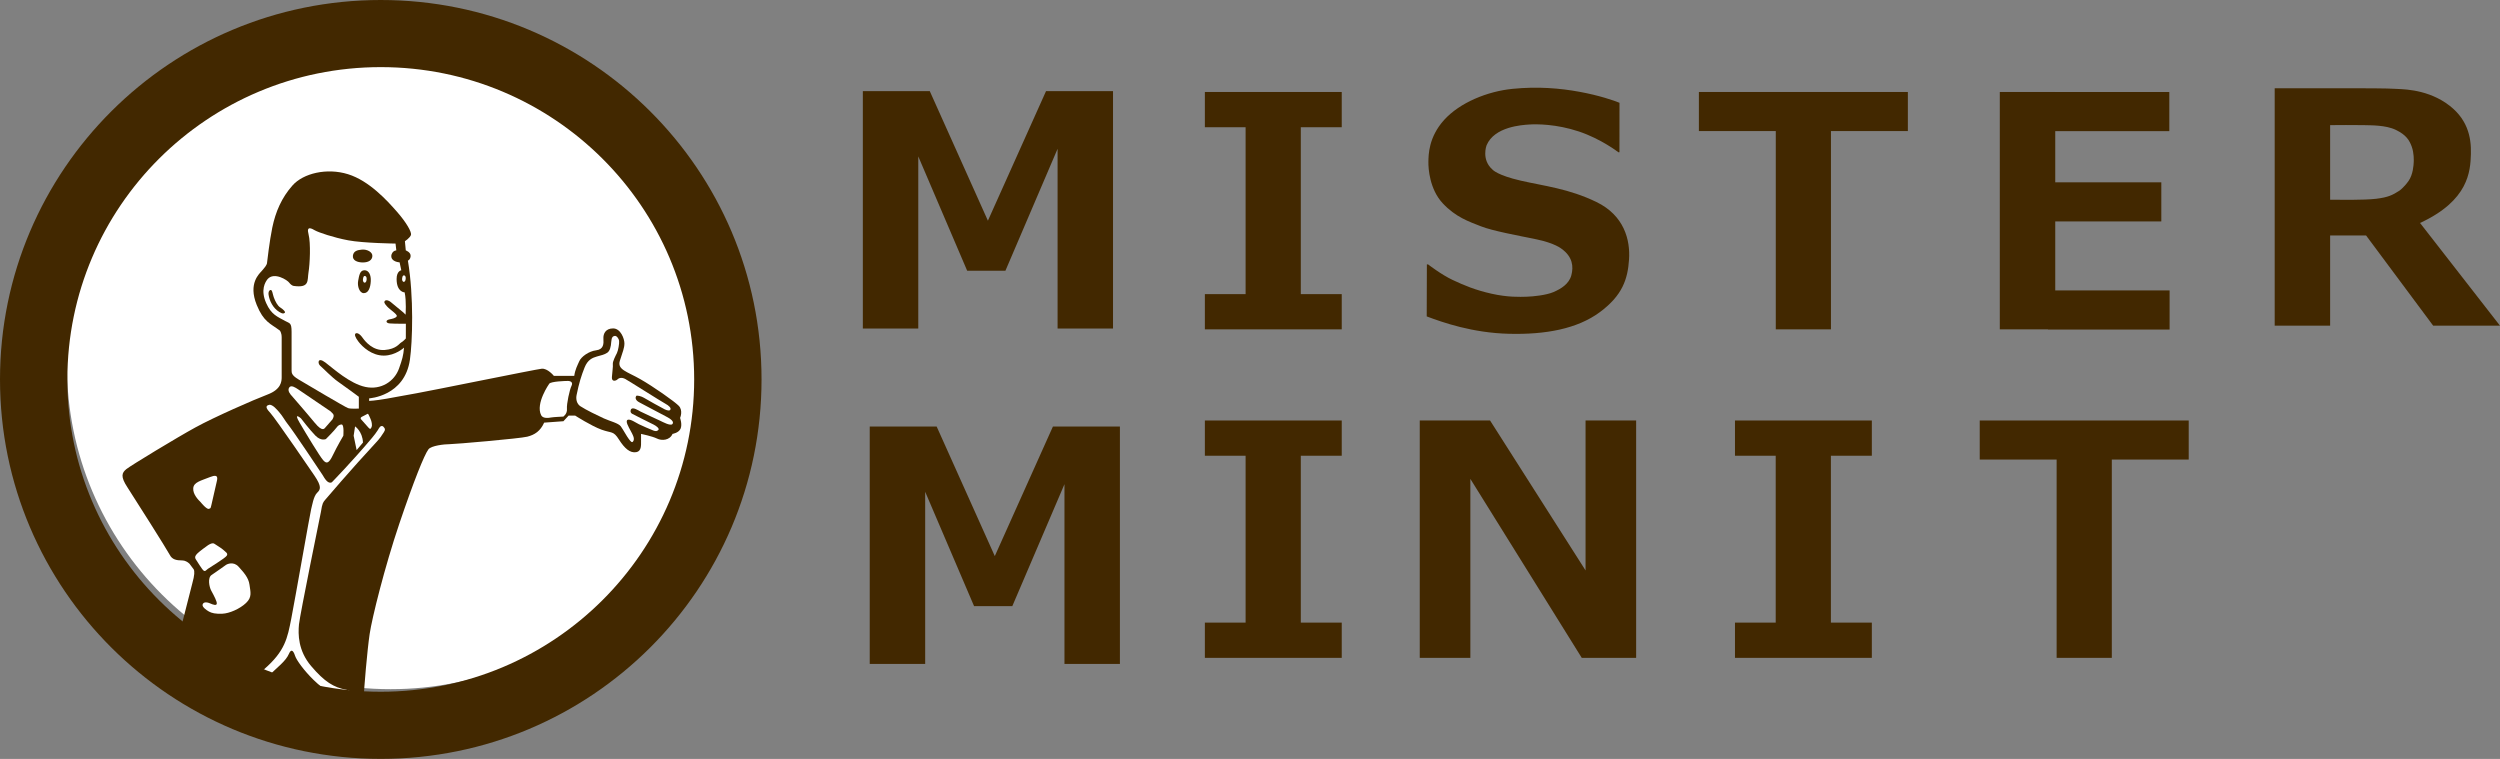 <svg width="112" height="34" viewBox="0 0 112 34" fill="none" xmlns="http://www.w3.org/2000/svg">
<rect x="0" y="0" width="112" height="34" fill="#808080" stroke="none"/>
<path d="M98.054 18.838H94.609H92.137H88.692V20.588H92.137V29.472H94.609V20.588H98.054V18.838Z" fill="#422800"/>
<path d="M83.858 20.417V18.838H82.024H79.552H77.727V20.417H79.552V27.893H77.727V29.472H79.552H82.024H83.858V27.893H82.024V20.417H83.858Z" fill="#422800"/>
<path d="M60.11 20.417V18.838H58.276H55.803H53.978V20.417H55.803V27.893H53.978V29.472H55.803H58.276H60.11V27.893H58.276V20.417H60.11Z" fill="#422800"/>
<path d="M71.033 18.838V25.555L66.755 18.838H65.872H65.454H63.605V29.472H65.872V21.454L70.863 29.472H71.033H71.639H73.299V18.838H71.033Z" fill="#422800"/>
<path d="M47.784 19.108H47.688H47.171L44.567 24.913L41.962 19.108H41.819H41.448H41.35H41.206H38.964V29.743H41.448V22.032L43.638 27.154H43.782H44.424H44.567H45.352L47.688 21.692V29.743H50.172V19.108H47.784Z" fill="#422800"/>
<path d="M85.472 4.121H82.027H79.555H76.11V5.872H79.555V14.755H82.027V5.872H85.472V4.121Z" fill="#422800"/>
<path d="M60.11 5.7V4.121H58.276H55.803H53.978V5.7H55.803V13.177H53.978V14.755H55.803H58.276H60.11V13.177H58.276V5.7H60.11Z" fill="#422800"/>
<path d="M47.475 4.083H47.38H46.862L44.258 9.887L41.654 4.083H41.511H41.139H41.041H40.898H38.655V14.717H41.139V7.007L43.329 12.128H43.473H44.115H44.258H45.043L47.38 6.666V14.717H49.863V4.083H47.475Z" fill="#422800"/>
<path d="M108.418 9.989C110.599 8.982 110.673 7.673 110.696 6.906C110.72 6.138 110.547 5.273 109.576 4.615C108.605 3.956 107.511 3.999 107.261 3.978C107.01 3.957 105.84 3.955 105.84 3.955H101.906V14.589H104.39V10.548H105.999L109.007 14.591H112L108.418 9.989ZM108.134 7.279C108.128 7.383 108.11 7.819 107.897 8.116C107.684 8.413 107.488 8.546 107.488 8.546C107.188 8.737 106.995 8.839 106.454 8.905C105.913 8.971 104.669 8.949 104.669 8.949H104.39V5.606C104.593 5.604 105.589 5.596 105.879 5.606C106.203 5.617 106.875 5.595 107.34 5.822C107.806 6.048 107.947 6.296 108.048 6.576C108.149 6.857 108.14 7.173 108.134 7.279Z" fill="#422800"/>
<path d="M92.075 13.011V9.92H96.827V8.168H92.075V5.875H97.185V4.122H92.075V4.121H89.591V14.755H91.748V14.764H97.198V13.011H92.075Z" fill="#422800"/>
<path d="M72.551 6.821H72.503C72.503 6.821 71.738 6.226 70.732 5.89C69.726 5.554 68.843 5.557 68.514 5.578C68.186 5.599 66.948 5.673 66.598 6.51C66.598 6.51 66.351 7.157 66.872 7.605C66.872 7.605 67.079 7.851 68.13 8.093C69.181 8.335 70.272 8.446 71.517 9.048C72.763 9.651 73.04 10.747 72.981 11.625C72.923 12.504 72.686 13.235 71.672 13.985C70.659 14.734 69.236 14.996 67.601 14.954C65.965 14.913 64.645 14.449 63.917 14.175L63.924 11.846L63.978 11.845C63.978 11.845 64.57 12.304 65.076 12.541C65.582 12.779 66.094 12.996 66.825 13.159C67.555 13.323 68.093 13.302 68.389 13.293C68.686 13.284 69.27 13.226 69.601 13.083C69.931 12.94 70.293 12.722 70.396 12.333C70.5 11.943 70.457 11.502 69.954 11.143C69.954 11.143 69.663 10.894 68.828 10.721C67.992 10.549 66.863 10.344 66.344 10.138C65.825 9.933 65.21 9.731 64.627 9.1C64.045 8.469 63.986 7.547 63.992 7.247C63.998 6.946 63.995 6.149 64.699 5.371C65.403 4.594 66.641 4.091 67.764 3.98C68.886 3.868 69.885 3.951 70.769 4.114C71.653 4.277 72.308 4.504 72.553 4.605L72.551 6.821Z" fill="#422800"/>
<circle cx="17.5" cy="16.375" r="14.5" fill="white"/>
<path d="M16.537 17.961C16.537 17.961 16.8 17.951 17.311 17.863C17.716 17.794 18.154 17.705 18.666 17.617C19.158 17.534 23.998 16.547 24.265 16.519C24.532 16.49 24.814 16.84 24.814 16.84H25.726C25.768 16.547 25.867 16.378 25.951 16.183C26.035 15.987 26.372 15.734 26.71 15.693C27.047 15.651 27.047 15.399 27.033 15.175C27.018 14.951 27.131 14.713 27.468 14.713C27.805 14.713 27.974 15.175 27.974 15.384C27.974 15.595 27.896 15.763 27.77 16.162C27.644 16.56 28.087 16.645 28.677 16.981C29.267 17.316 30.194 17.968 30.405 18.177C30.615 18.388 30.468 18.724 30.468 18.724C30.468 18.724 30.573 19.017 30.489 19.206C30.405 19.395 30.13 19.438 30.13 19.438C30.004 19.732 29.646 19.753 29.435 19.648C29.225 19.543 28.719 19.438 28.719 19.438V19.774C28.719 19.942 28.739 20.215 28.508 20.256C28.226 20.308 27.981 20.088 27.728 19.69C27.475 19.291 27.412 19.417 26.949 19.249C26.485 19.08 25.768 18.619 25.768 18.619H25.474L25.241 18.871L24.378 18.934C24.209 19.312 23.956 19.48 23.619 19.564C23.281 19.648 20.374 19.899 20.142 19.899C19.91 19.899 19.32 19.963 19.194 20.13C19.011 20.372 18.54 21.538 17.887 23.469C17.234 25.401 16.665 27.69 16.56 28.405C16.454 29.119 16.307 30.84 16.286 31.365C16.265 31.89 16.201 31.953 16.201 31.953C16.201 31.953 16.054 31.974 15.864 31.953C15.674 31.933 15.611 32.079 15.633 32.289C15.653 32.5 15.561 32.745 15.877 33.438L14.281 33.206C13.797 32.178 13.441 31.743 13.441 31.743C13.356 31.512 13.082 31.429 12.893 31.407C12.703 31.386 12.324 31.429 12.324 31.575L10.449 31.827C10.449 31.639 10.343 31.639 10.343 31.639C10.343 31.639 9.563 31.659 8.995 31.575C8.425 31.491 7.857 31.156 7.688 31.071C7.519 30.988 7.393 30.861 7.456 30.651C7.581 30.236 8.51 26.514 8.615 26.137C8.721 25.758 8.721 25.59 8.678 25.507L8.489 25.255C8.405 25.171 8.278 25.108 8.173 25.108C7.899 25.108 7.709 25.066 7.604 24.855C7.498 24.645 6.023 22.315 5.708 21.831C5.391 21.349 5.454 21.181 5.665 21.013C5.876 20.845 7.92 19.605 8.763 19.144C9.606 18.682 11.376 17.905 11.987 17.674C12.598 17.443 12.619 17.086 12.619 16.897V15.121C12.619 14.89 12.534 14.807 12.534 14.807C12.113 14.492 11.812 14.425 11.502 13.663C11.104 12.684 11.629 12.256 11.734 12.13C11.839 12.003 11.966 11.878 11.966 11.752C11.966 11.752 12.076 10.784 12.198 10.198C12.346 9.484 12.619 8.854 13.104 8.308C13.588 7.762 14.642 7.51 15.59 7.804C16.539 8.098 17.34 8.98 17.782 9.484C18.224 9.988 18.435 10.387 18.414 10.513C18.392 10.639 18.14 10.806 18.14 10.806L18.179 11.217C18.179 11.217 18.41 11.3 18.396 11.475C18.383 11.637 18.274 11.677 18.274 11.677C18.548 13.315 18.477 15.319 18.365 16.11C18.131 17.757 16.539 17.846 16.539 17.846C16.537 17.951 16.537 17.961 16.537 17.961ZM9.479 22.587L9.69 21.664C9.732 21.475 9.837 21.202 9.416 21.37C8.995 21.538 8.678 21.601 8.657 21.873C8.636 22.147 8.889 22.399 8.995 22.504C8.995 22.504 9.247 22.819 9.353 22.798C9.458 22.776 9.437 22.735 9.479 22.587Z" fill="#422800"/>
<path d="M16.261 19.827L15.977 20.164L15.844 19.522L15.907 19.102C15.907 19.102 16.24 19.323 16.261 19.827Z" fill="white"/>
<path d="M15.318 19.018C15.318 19.018 15.191 18.997 15.086 19.144C14.98 19.291 14.601 19.669 14.601 19.669C14.601 19.669 14.391 19.774 14.137 19.522C13.885 19.27 13.485 18.745 13.485 18.745C13.485 18.745 13.126 18.43 13.421 18.934C13.716 19.438 14.327 20.446 14.475 20.613C14.623 20.782 14.727 20.782 14.917 20.382C15.107 19.984 15.381 19.522 15.381 19.522C15.381 19.522 15.423 19.06 15.318 19.018Z" fill="white"/>
<path d="M14.895 18.787L14.601 19.123C14.537 19.185 14.474 19.395 14.094 18.933C13.715 18.471 13.125 17.799 13.019 17.674C12.915 17.547 12.894 17.422 12.978 17.337C13.062 17.254 13.23 17.358 13.357 17.443C13.484 17.527 14.811 18.43 14.811 18.43C14.895 18.535 15.022 18.556 14.895 18.787Z" fill="white"/>
<path d="M16.31 18.622L16.43 18.559C16.492 18.529 16.483 18.511 16.554 18.663C16.625 18.816 16.663 18.916 16.663 19.056C16.663 19.102 16.628 19.191 16.599 19.208C16.57 19.225 16.531 19.185 16.502 19.152C16.474 19.121 16.173 18.781 16.173 18.781C16.158 18.747 16.11 18.706 16.31 18.622Z" fill="white"/>
<path d="M11.991 12.501C11.885 12.632 11.66 12.983 11.925 13.579C12.159 14.102 12.419 14.181 12.789 14.386C12.979 14.492 13.063 14.45 13.063 14.869V16.582C13.063 16.708 13.063 16.814 13.379 17.002C13.696 17.191 15.465 18.241 15.592 18.283C15.719 18.326 16.076 18.304 16.076 18.304V17.776C16.076 17.776 15.423 17.292 15.149 17.103C14.875 16.915 14.475 16.495 14.348 16.39C14.222 16.285 14.222 15.97 14.58 16.243C14.938 16.516 15.676 17.188 16.371 17.335C17.067 17.482 17.672 17.089 17.877 16.506C18.019 16.103 18.07 15.941 18.1 15.574C18.1 15.574 17.72 15.931 17.193 15.931C16.666 15.931 16.245 15.553 16.055 15.301C15.911 15.11 15.866 14.979 15.936 14.937C15.987 14.907 16.103 14.93 16.245 15.133C16.366 15.305 16.709 15.722 17.235 15.679C17.762 15.637 17.889 15.385 17.973 15.343C18.057 15.301 18.181 15.164 18.181 15.164C18.181 15.164 18.183 14.657 18.183 14.503C18.183 14.503 17.663 14.507 17.453 14.489C17.284 14.475 17.258 14.344 17.453 14.307C17.571 14.285 17.748 14.246 17.776 14.163C17.803 14.078 17.465 13.868 17.34 13.728C17.213 13.588 17.192 13.531 17.248 13.475C17.305 13.42 17.425 13.467 17.495 13.523C17.566 13.579 18.071 13.999 18.071 13.999L18.17 14.097C18.17 14.097 18.213 13.476 18.128 13.099C18.128 13.099 17.768 13.094 17.768 12.5C17.768 12.136 17.978 12.108 17.978 12.108L17.902 11.753C17.902 11.753 17.499 11.736 17.532 11.439C17.537 11.394 17.588 11.233 17.755 11.217L17.72 10.912C17.72 10.912 16.281 10.894 15.606 10.767C14.932 10.642 14.264 10.408 14.117 10.325C13.969 10.24 13.716 10.093 13.822 10.492C13.927 10.891 13.883 11.839 13.821 12.202C13.761 12.564 13.886 12.913 13.152 12.809C13.081 12.798 12.995 12.718 12.96 12.667C12.875 12.546 12.285 12.172 11.991 12.501Z" fill="white"/>
<path d="M16.218 11.182C16.443 11.163 16.691 11.289 16.682 11.47C16.673 11.652 16.515 11.756 16.262 11.758C16.009 11.759 15.787 11.666 15.81 11.457C15.835 11.248 16.006 11.2 16.218 11.182Z" fill="#422800"/>
<path d="M16.329 12.107C16.522 12.107 16.627 12.315 16.611 12.597C16.597 12.88 16.51 13.133 16.298 13.133C16.105 13.133 16.001 12.82 16.045 12.583C16.09 12.345 16.12 12.107 16.329 12.107Z" fill="#422800"/>
<path d="M25.832 17.695C25.832 17.695 25.748 18.03 26.001 18.199C26.254 18.366 26.78 18.619 27.054 18.745C27.328 18.87 27.708 18.955 27.813 19.102C27.919 19.249 28.087 19.563 28.172 19.669C28.255 19.773 28.319 19.875 28.38 19.746C28.433 19.633 28.354 19.486 28.255 19.304C28.158 19.123 28.004 18.866 28.117 18.809C28.229 18.754 28.488 18.938 28.623 19.005C28.732 19.059 29.148 19.243 29.273 19.289C29.387 19.33 29.439 19.317 29.495 19.261C29.551 19.206 29.425 19.093 29.285 19.023C29.144 18.953 28.418 18.593 28.319 18.537C28.221 18.481 28.244 18.365 28.277 18.326C28.361 18.229 28.592 18.382 28.698 18.439C28.813 18.5 29.408 18.769 29.562 18.843C29.699 18.908 30.04 19.095 30.125 18.997C30.209 18.898 30.068 18.773 29.843 18.66C29.619 18.549 28.881 18.145 28.656 18.033C28.431 17.921 28.469 17.788 28.502 17.739C28.53 17.697 28.74 17.753 28.853 17.823C28.965 17.892 29.654 18.279 29.779 18.338C29.906 18.398 30.008 18.415 30.036 18.345C30.064 18.275 29.98 18.177 29.797 18.079C29.615 17.981 28.172 17.065 28.017 16.981C27.862 16.897 27.736 16.925 27.666 16.995C27.595 17.065 27.399 17.121 27.413 16.897C27.427 16.673 27.469 16.421 27.455 16.309C27.441 16.197 27.581 15.93 27.638 15.819C27.694 15.706 27.75 15.385 27.736 15.273C27.722 15.161 27.623 15.035 27.539 15.049C27.455 15.063 27.399 15.105 27.384 15.315C27.371 15.525 27.328 15.721 27.202 15.805C27.076 15.889 26.935 15.917 26.738 15.972C26.542 16.029 26.331 16.112 26.19 16.463C26.05 16.813 25.938 17.162 25.832 17.695Z" fill="white"/>
<path d="M9.459 26.452C9.378 26.303 9.29 25.885 9.479 25.759C9.67 25.632 10.063 25.352 10.12 25.311C10.175 25.269 10.466 25.139 10.691 25.391C10.916 25.642 11.136 25.877 11.178 26.199C11.22 26.521 11.304 26.748 11.022 27.014C10.742 27.28 10.274 27.481 9.965 27.494C9.655 27.509 9.487 27.467 9.36 27.397C9.234 27.327 9.059 27.194 9.075 27.095C9.096 26.974 9.238 26.954 9.42 27.035C9.539 27.087 9.697 27.145 9.712 27.047C9.726 26.949 9.599 26.711 9.459 26.452Z" fill="white"/>
<path d="M15.106 22.272C15.081 22.396 15.148 22.462 15.485 22.462C15.823 22.462 17.213 22.419 17.34 22.419C17.467 22.419 17.53 22.315 17.55 22.252C17.572 22.188 17.467 22.125 17.193 22.105C16.919 22.083 15.591 22.125 15.444 22.125C15.296 22.125 15.127 22.167 15.106 22.272Z" fill="#422800"/>
<path d="M23.578 19.081C23.578 19.081 23.333 17.907 23.915 17.443C24.02 17.358 24.02 17.17 24.02 17.17C24.02 17.17 23.893 17.065 23.641 17.127C23.388 17.191 17.346 18.234 16.829 18.305C16.636 18.331 17.221 19.221 17.099 19.437C16.76 20.037 14.909 21.923 14.909 21.923C14.825 22.028 14.378 22.338 14.315 22.758C14.315 22.758 13.275 27.517 13.234 27.958C13.192 28.399 13.326 29.355 13.963 30.005C14.518 30.571 14.984 30.895 15.658 30.979C15.658 30.979 16.026 27.646 16.413 26.683C16.455 26.577 16.455 26.494 16.308 26.2C16.16 25.906 15.971 25.59 15.823 25.401C15.675 25.212 15.739 25.15 15.802 25.066C15.865 24.982 16.013 24.961 16.118 25.066C16.223 25.171 16.519 25.549 16.519 25.549C16.519 25.549 16.687 25.759 16.834 25.128C16.982 24.498 17.509 22.84 17.825 22.021C18.141 21.202 18.879 19.669 19.005 19.459C19.131 19.249 19.3 19.038 19.427 19.081C19.553 19.123 19.616 19.206 19.616 19.291C19.616 19.46 19.595 19.543 19.595 19.543C19.595 19.543 23.199 19.228 23.578 19.081Z" fill="#422800"/>
<path d="M13.963 20.898C13.963 20.898 12.654 18.657 12.401 18.406C12.251 18.255 12.21 18.118 11.96 18.163C11.791 18.194 11.527 18.318 11.057 18.541C10.427 18.839 9.368 19.321 8.853 19.598C8.579 19.745 6.278 21.117 6.278 21.117C6.109 21.265 5.961 21.37 6.193 21.706C6.425 22.041 7.942 24.541 7.942 24.541C8.068 24.75 8.216 24.814 8.574 24.624C8.932 24.435 9.311 24.162 9.354 24.058C9.396 23.952 9.375 23.763 9.058 23.302C8.743 22.84 8.258 22.147 8.258 22.147C8.216 22.02 8.237 21.831 8.237 21.831C8.237 21.831 8.153 21.748 7.942 21.643C7.731 21.538 7.52 21.391 7.52 21.391C7.52 21.391 7.457 21.285 7.499 21.223C7.541 21.16 7.689 21.202 7.689 21.202L8.089 21.391C8.089 21.391 8.258 21.538 8.616 21.349C8.975 21.16 9.585 20.886 9.712 20.845C9.838 20.803 10.007 20.782 10.07 20.845C10.133 20.908 10.218 20.971 10.133 21.328C10.049 21.684 9.838 22.587 9.86 23.133C9.881 23.68 9.881 24.058 9.901 24.141C9.923 24.226 10.218 24.498 10.407 24.604C10.597 24.709 10.703 24.583 10.913 24.477C11.124 24.373 11.403 24.227 11.529 24.185C11.656 24.143 11.99 23.947 12.057 24.144C12.117 24.326 11.842 24.483 11.631 24.589C11.42 24.694 11.124 24.933 11.124 24.933C11.124 24.933 10.871 25.112 11.124 25.363C11.377 25.616 11.612 26.073 11.557 26.684C11.496 27.35 10.773 27.731 10.394 27.815C10.014 27.899 9.469 27.806 9.258 27.681C9.048 27.555 8.89 27.417 8.827 27.67C8.764 27.922 8.387 29.798 8.367 30.49C8.367 30.49 8.488 30.692 8.935 30.787C9.188 30.84 10.647 31.014 11.462 30.342C12.247 29.695 12.794 29.304 12.963 28.443C13.131 27.582 14.002 22.824 14.044 22.677C14.086 22.53 14.32 22.088 14.45 21.922C14.576 21.763 14.174 21.255 13.963 20.898Z" fill="#422800"/>
<path d="M24.608 17.188C24.608 17.188 23.979 18.075 24.244 18.602C24.325 18.763 24.588 18.723 24.69 18.703C24.791 18.683 25.237 18.663 25.237 18.663C25.237 18.663 25.42 18.541 25.399 18.319C25.379 18.097 25.521 17.451 25.602 17.289C25.684 17.127 25.562 17.066 25.44 17.066C25.318 17.066 24.69 17.087 24.608 17.188Z" fill="white"/>
<path d="M8.853 24.785C8.802 24.837 8.691 24.937 8.772 25.058C8.853 25.179 9.052 25.513 9.124 25.564C9.195 25.614 9.235 25.543 9.316 25.482C9.397 25.422 10.087 25.008 10.158 24.896C10.229 24.785 10.107 24.735 10.016 24.644C9.924 24.553 9.685 24.421 9.604 24.36C9.522 24.3 9.37 24.391 9.31 24.432C9.248 24.472 8.934 24.704 8.853 24.785Z" fill="white"/>
<path d="M8.383 30.363C8.332 30.719 8.346 30.599 8.34 30.795C8.34 30.795 8.361 30.985 8.867 31.09C9.372 31.195 11.086 31.223 11.972 30.339C12.432 29.881 12.797 29.633 12.946 29.288C13.027 29.099 13.123 29.084 13.22 29.383C13.341 29.756 14.563 31.272 15.511 31.272C15.586 31.272 15.633 31.292 15.638 31.201L15.658 30.979C15.663 30.928 15.622 30.924 15.525 30.903C14.951 30.799 14.537 30.542 13.942 29.843C13.352 29.15 13.352 28.415 13.394 27.974C13.437 27.533 14.376 22.94 14.376 22.94C14.44 22.52 14.482 22.499 14.566 22.394C14.566 22.394 15.725 21.031 16.855 19.814C17.025 19.632 17.099 19.517 17.193 19.369C17.259 19.267 17.274 19.207 17.16 19.1C17.038 19.039 16.984 19.181 16.923 19.275C16.851 19.386 16.771 19.494 16.666 19.618C15.795 20.655 14.868 21.605 14.868 21.605C14.693 21.7 14.547 21.439 14.45 21.276C14.45 21.276 13.125 19.282 12.881 18.986C12.77 18.849 12.674 18.657 12.509 18.467C12.432 18.378 12.212 18.103 12.057 18.137C11.829 18.186 11.982 18.359 12.117 18.507C12.358 18.771 14.081 21.299 14.081 21.299C14.426 21.805 14.359 21.932 14.206 22.078C14.044 22.233 13.981 22.668 13.939 22.815C13.897 22.962 13.217 26.86 13.048 27.72C12.879 28.581 12.774 29.17 11.825 29.988C10.878 30.808 9.466 30.766 8.96 30.66C8.454 30.555 8.383 30.363 8.383 30.363Z" fill="white"/>
<path d="M16.343 12.363C16.4 12.363 16.431 12.424 16.426 12.507C16.422 12.589 16.396 12.663 16.335 12.663C16.278 12.663 16.248 12.572 16.261 12.502C16.274 12.433 16.283 12.363 16.343 12.363Z" fill="white"/>
<path d="M18.096 12.336C18.151 12.336 18.181 12.395 18.176 12.475C18.172 12.555 18.147 12.627 18.087 12.627C18.032 12.627 18.003 12.538 18.016 12.47C18.028 12.403 18.037 12.336 18.096 12.336Z" fill="white"/>
<path d="M12.031 13.198C12.071 13.478 12.229 13.804 12.511 13.975C12.669 14.07 12.706 14.053 12.758 14.013C12.809 13.975 12.673 13.847 12.563 13.78C12.433 13.703 12.329 13.496 12.264 13.315C12.215 13.178 12.199 12.978 12.122 12.991C12.044 13.004 12.017 13.108 12.031 13.198Z" fill="#422800"/>
<path d="M17.058 0C7.637 0 0 7.611 0 16.998C0 26.387 7.637 33.998 17.058 33.998C26.479 33.998 34.117 26.387 34.117 16.998C34.117 7.611 26.479 0 17.058 0ZM17.058 30.99C9.304 30.99 3.018 24.726 3.018 16.998C3.018 9.271 9.304 3.007 17.058 3.007C24.813 3.007 31.099 9.271 31.099 16.998C31.099 24.726 24.813 30.99 17.058 30.99Z" fill="#422800"/>
</svg>
